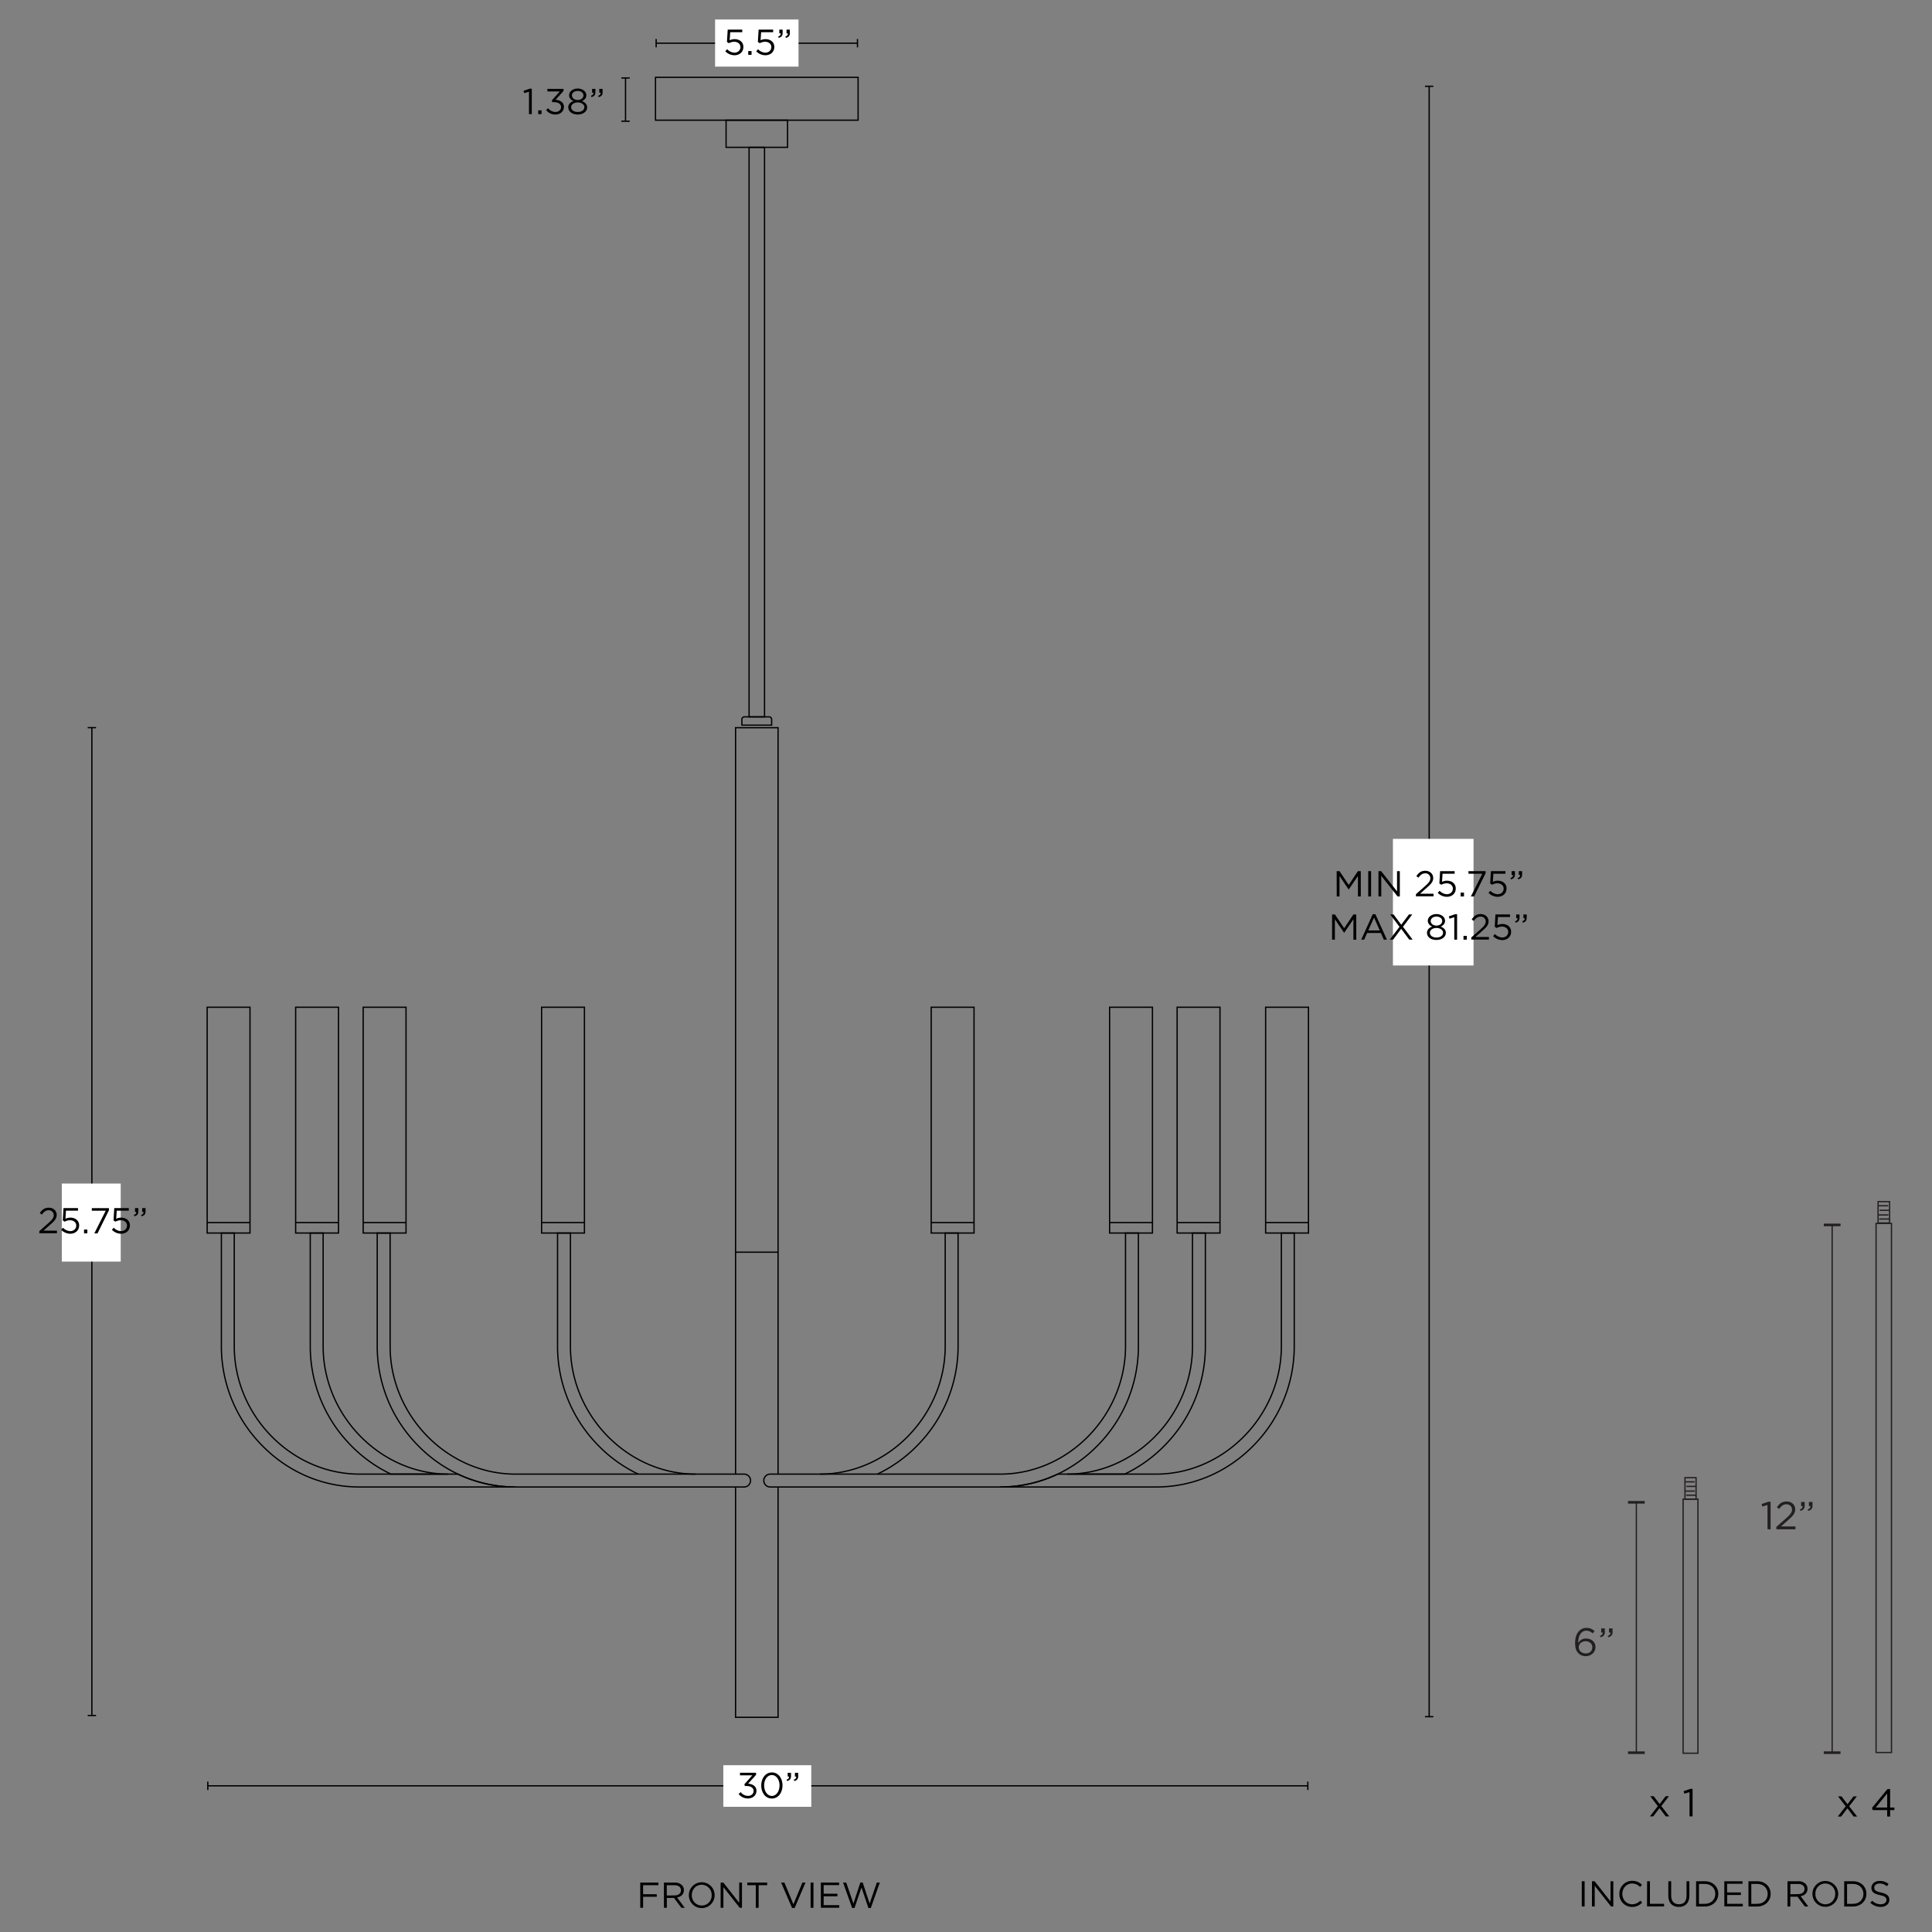 <svg viewBox="0 0 1500 1500" height="1500" width="1500" xmlns="http://www.w3.org/2000/svg"><rect x="0" y="0" width="1500" height="1500" fill="#808080" stroke="none"/><defs><style>.cls-1,.cls-3{fill:none;stroke-miterlimit:10;}.cls-1{stroke:#000;}.cls-2{fill:#fff;}.cls-3{stroke:#231f20;}.cls-4{fill:#231f20;}</style></defs><g data-name="Layer 4" id="Layer_4"><line y2="33.52" x2="509.43" y1="33.52" x1="665.74" class="cls-1"></line><rect height="6.5" width="1" y="30.27" x="665.24"></rect><rect height="6.5" width="1" y="30.27" x="508.93"></rect><rect height="36.58" width="64.78" y="15.14" x="555.19" class="cls-2"></rect><path d="M563.11,39.8l1.46-1.59a8.2,8.2,0,0,0,5.57,2.68c2.8,0,4.73-1.84,4.73-4.34v0c0-2.44-2-4.12-4.87-4.12a8.48,8.48,0,0,0-4.11,1.12l-1.49-1L565,23h11.29V25h-9.36l-.42,6.27a8.91,8.91,0,0,1,3.87-.87c3.81,0,6.77,2.27,6.77,6v.06c0,3.84-2.91,6.44-7,6.44A10,10,0,0,1,563.11,39.8Z"></path><path d="M580.92,39.63h2.58v2.94h-2.58Z"></path><path d="M587.11,39.8l1.46-1.59a8.18,8.18,0,0,0,5.57,2.68c2.8,0,4.73-1.84,4.73-4.34v0c0-2.44-2-4.12-4.87-4.12a8.55,8.55,0,0,0-4.12,1.12l-1.48-1L589,23h11.28V25h-9.35l-.42,6.27a8.9,8.9,0,0,1,3.86-.87c3.81,0,6.78,2.27,6.78,6v.06c0,3.84-2.91,6.44-7,6.44A10,10,0,0,1,587.11,39.8Z"></path><path d="M604.19,28.35c1.4-.5,2-1.23,1.88-2.44h-1V23h2.57v2.52c0,2.27-1,3.36-3.1,3.84Zm5.6,0c1.4-.5,2-1.23,1.88-2.44h-1V23h2.55v2.52a3.43,3.43,0,0,1-3.08,3.84Z"></path><line y2="1386.5" x2="161.34" y1="1386.5" x1="1015.39" class="cls-1"></line><rect height="6.5" width="1" y="1383.25" x="1014.89"></rect><rect height="6.5" width="1" y="1383.25" x="160.84"></rect><rect height="32.29" width="68.3" y="1370.5" x="561.58" class="cls-2"></rect><path d="M573.47,1392.82l1.6-1.42a7.12,7.12,0,0,0,5.74,2.91c2.38,0,4.28-1.51,4.28-3.81v-.06c0-2.43-2.26-3.78-5.48-3.78h-1.26l-.45-1.31,6.19-7h-9.58v-2H587V1378l-6.16,6.83c3.41.28,6.46,1.94,6.46,5.52v.06c0,3.5-2.91,5.9-6.55,5.9A8.89,8.89,0,0,1,573.47,1392.82Z"></path><path d="M591,1386.24v0c0-5.49,3.28-10.14,8.32-10.14s8.23,4.59,8.23,10.08v.06c0,5.49-3.25,10.13-8.29,10.13S591,1391.73,591,1386.24Zm14.26,0v0c0-4.29-2.36-8.12-6-8.12s-6,3.75-6,8.06v.06c0,4.28,2.35,8.12,6,8.12S605.23,1390.53,605.23,1386.24Z"></path><path d="M610.69,1381.76c1.39-.5,2-1.23,1.87-2.43h-1v-2.94h2.58v2.52c0,2.27-1,3.36-3.11,3.83Zm5.59,0c1.4-.5,2-1.23,1.88-2.43h-1v-2.94h2.55v2.52a3.41,3.41,0,0,1-3.08,3.83Z"></path><line y2="1332.82" x2="1109.61" y1="66.99" x1="1109.61" class="cls-1"></line><rect height="1" width="6.5" y="66.49" x="1106.36"></rect><rect height="1" width="6.5" y="1332.32" x="1106.36"></rect><rect height="98.32" width="62.59" y="651.28" x="1081.46" class="cls-2"></rect><path d="M1037.79,676.35H1040l7.14,10.7,7.14-10.7h2.24V696h-2.21V680.08l-7.14,10.5h-.11L1040,680.11V696h-2.16Z"></path><path d="M1062.29,676.35h2.21V696h-2.21Z"></path><path d="M1070.24,676.35h2.07l12.35,15.71V676.35h2.16V696h-1.77l-12.65-16.07V696h-2.16Z"></path><path d="M1099.33,694.25l7.11-6.28c3-2.68,4.09-4.2,4.09-6.16a3.75,3.75,0,0,0-4-3.75c-2.24,0-3.69,1.18-5.26,3.36l-1.62-1.17c1.76-2.64,3.61-4.18,7-4.18s6.08,2.36,6.08,5.55v0c0,2.86-1.51,4.62-5,7.62l-5.23,4.65H1113v2h-13.69Z"></path><path d="M1116.25,693.18l1.45-1.59a8.22,8.22,0,0,0,5.57,2.68c2.8,0,4.73-1.84,4.73-4.34v0c0-2.44-2-4.12-4.87-4.12a8.51,8.51,0,0,0-4.11,1.12l-1.49-1,.56-9.55h11.29v2H1120l-.42,6.27a8.91,8.91,0,0,1,3.87-.87c3.81,0,6.78,2.27,6.78,6v.06c0,3.84-2.92,6.44-7,6.44A10,10,0,0,1,1116.25,693.18Z"></path><path d="M1134.05,693h2.58V696h-2.58Z"></path><path d="M1150.88,678.37H1140.1v-2h13.3V678L1144.5,696H1142Z"></path><path d="M1155.67,693.18l1.45-1.59a8.22,8.22,0,0,0,5.58,2.68c2.8,0,4.73-1.84,4.73-4.34v0c0-2.44-2-4.12-4.87-4.12a8.52,8.52,0,0,0-4.12,1.12l-1.48-1,.56-9.55h11.28v2h-9.35l-.42,6.27a8.9,8.9,0,0,1,3.86-.87c3.81,0,6.78,2.27,6.78,6v.06c0,3.84-2.91,6.44-7,6.44A10,10,0,0,1,1155.67,693.18Z"></path><path d="M1172.75,681.73c1.4-.5,2-1.23,1.87-2.44h-1v-2.94h2.57v2.52c0,2.27-1,3.36-3.11,3.84Zm5.6,0c1.4-.5,2-1.23,1.87-2.44h-1v-2.94h2.54v2.52c0,2.27-1,3.36-3.08,3.84Z"></path><path d="M1034.23,710h2.24l7.14,10.7,7.14-10.7H1053v19.6h-2.21V713.68l-7.14,10.5h-.11l-7.14-10.47v15.84h-2.16Z"></path><path d="M1065.79,709.81h2.07l8.93,19.74h-2.38l-2.29-5.18h-10.67l-2.32,5.18h-2.27Zm5.46,12.58-4.45-10-4.48,10Z"></path><path d="M1086.57,719.56l-7.26-9.61h2.61l6,8,6-8h2.58l-7.25,9.58,7.53,10h-2.63l-6.28-8.42-6.27,8.42H1079Z"></path><path d="M1107.9,724.29v-.06c0-2.32,1.68-4,4-4.81-1.82-.84-3.36-2.24-3.36-4.51v-.06c0-3,3.11-5.18,6.7-5.18s6.69,2.16,6.69,5.18v.06c0,2.27-1.54,3.67-3.36,4.51,2.32.87,4,2.46,4,4.79v0c0,3.33-3.19,5.57-7.36,5.57S1107.9,727.57,1107.9,724.29Zm12.49-.06v-.05c0-2.19-2.27-3.73-5.12-3.73s-5.13,1.54-5.13,3.73v.05c0,2,1.9,3.67,5.13,3.67S1120.39,726.22,1120.39,724.23Zm-.64-9.18V715c0-1.93-1.94-3.38-4.48-3.38s-4.48,1.42-4.48,3.38v.06c0,2.13,2,3.58,4.48,3.58S1119.75,717.18,1119.75,715.05Z"></path><path d="M1129.1,712.11l-3.7,1.15-.53-1.79,4.79-1.66h1.62v19.74h-2.18Z"></path><path d="M1136.26,726.61h2.58v2.94h-2.58Z"></path><path d="M1142.31,727.85l7.11-6.28c3-2.68,4.09-4.2,4.09-6.16a3.75,3.75,0,0,0-4-3.75c-2.23,0-3.69,1.18-5.26,3.36l-1.62-1.17c1.76-2.64,3.61-4.18,7-4.18s6.08,2.36,6.08,5.55v0c0,2.86-1.51,4.62-5,7.62l-5.23,4.65H1156v2h-13.69Z"></path><path d="M1159.22,726.78l1.46-1.59a8.2,8.2,0,0,0,5.57,2.68c2.8,0,4.73-1.84,4.73-4.34v0c0-2.44-2-4.12-4.87-4.12a8.48,8.48,0,0,0-4.11,1.12l-1.49-1,.56-9.55h11.29v2H1163l-.42,6.27a8.91,8.91,0,0,1,3.87-.87c3.81,0,6.77,2.27,6.77,6v.06c0,3.84-2.91,6.44-7,6.44A10,10,0,0,1,1159.22,726.78Z"></path><path d="M1176.3,715.33c1.4-.5,2-1.23,1.88-2.44h-1V710h2.58v2.52c0,2.27-1,3.36-3.11,3.84Zm5.6,0c1.4-.5,2-1.23,1.88-2.44h-1V710h2.55v2.52c0,2.27-1,3.36-3.08,3.84Z"></path><path d="M1228.09,1460.58h2.21v19.6h-2.21Z"></path><path d="M1236,1460.58h2.07l12.35,15.71v-15.71h2.15v19.6h-1.76l-12.66-16.07v16.07H1236Z"></path><path d="M1257.29,1470.43v0a9.87,9.87,0,0,1,9.91-10.14,10.2,10.2,0,0,1,7.65,3.11l-1.51,1.62a8.56,8.56,0,0,0-6.16-2.68c-4.34,0-7.59,3.52-7.59,8v.06c0,4.54,3.27,8.09,7.59,8.09a8.5,8.5,0,0,0,6.32-2.83l1.46,1.43a10.2,10.2,0,0,1-7.84,3.44A9.77,9.77,0,0,1,1257.29,1470.43Z"></path><path d="M1278.82,1460.58H1281v17.55h11v2h-13.25Z"></path><path d="M1295.29,1472v-11.39h2.21v11.25c0,4.23,2.24,6.61,6,6.61s5.91-2.18,5.91-6.47v-11.39h2.21v11.23c0,5.71-3.28,8.68-8.18,8.68S1295.29,1477.52,1295.29,1472Z"></path><path d="M1316.85,1460.58h6.8c6.16,0,10.42,4.23,10.42,9.74v.06c0,5.51-4.26,9.8-10.42,9.8h-6.8Zm6.8,17.55c5,0,8.12-3.36,8.12-7.7v0c0-4.34-3.16-7.76-8.12-7.76h-4.59v15.51Z"></path><path d="M1338.74,1460.58h14.17v2h-12v6.7h10.7v2H1341v6.86h12.1v2h-14.31Z"></path><path d="M1357.5,1460.58h6.81c6.16,0,10.41,4.23,10.41,9.74v.06c0,5.51-4.25,9.8-10.41,9.8h-6.81Zm6.81,17.55c5,0,8.12-3.36,8.12-7.7v0c0-4.34-3.17-7.76-8.12-7.76h-4.6v15.51Z"></path><path d="M1387.8,1460.58h8.43a7.74,7.74,0,0,1,5.57,2,5.41,5.41,0,0,1,1.51,3.86v.06c0,3.25-2.24,5.15-5.32,5.71l6,8h-2.72l-5.68-7.62H1390v7.62h-2.21Zm8.23,10c2.94,0,5-1.52,5-4v0c0-2.41-1.85-3.87-5-3.87h-6v8Z"></path><path d="M1407.17,1470.43v0a10,10,0,1,1,20-.06v.06a10,10,0,1,1-20,0Zm17.7,0v0a7.79,7.79,0,0,0-7.73-8.09,7.69,7.69,0,0,0-7.67,8v.06a7.79,7.79,0,0,0,7.73,8.09C1421.68,1478.47,1424.87,1474.89,1424.87,1470.43Z"></path><path d="M1431.84,1460.58h6.81c6.16,0,10.41,4.23,10.41,9.74v.06c0,5.51-4.25,9.8-10.41,9.8h-6.81Zm6.81,17.55c4.95,0,8.12-3.36,8.12-7.7v0c0-4.34-3.17-7.76-8.12-7.76h-4.6v15.51Z"></path><path d="M1452.17,1477.32l1.37-1.62a9.34,9.34,0,0,0,6.72,2.77c2.63,0,4.37-1.4,4.37-3.33v-.06c0-1.82-1-2.85-5.1-3.72-4.51-1-6.58-2.44-6.58-5.66v0c0-3.08,2.72-5.35,6.44-5.35a10.21,10.21,0,0,1,6.89,2.41l-1.29,1.71a8.58,8.58,0,0,0-5.65-2.13c-2.55,0-4.17,1.4-4.17,3.16v.06c0,1.84,1,2.88,5.31,3.8s6.39,2.55,6.39,5.55v.06c0,3.35-2.8,5.54-6.69,5.54A11.47,11.47,0,0,1,1452.17,1477.32Z"></path><rect transform="translate(2403.82 -521.37) rotate(90)" height="8.93" width="16.57" y="936.76" x="1454.31" class="cls-3"></rect><rect height="410.75" width="11.96" y="949.89" x="1456.58" class="cls-3"></rect><line y2="936.15" x2="1465.98" y1="936.15" x1="1458.08" class="cls-3"></line><line y2="939.67" x2="1459.27" y1="939.67" x1="1466.92" class="cls-3"></line><line y2="943.28" x2="1466.12" y1="943.28" x1="1458.02" class="cls-3"></line><line y2="946.45" x2="1459.02" y1="946.45" x1="1467.23" class="cls-3"></line><line y2="1360.76" x2="1422.47" y1="951.02" x1="1422.47" class="cls-3"></line><rect height="2" width="13" y="950.02" x="1415.97" class="cls-4"></rect><rect height="2" width="13" y="1359.76" x="1415.97" class="cls-4"></rect><path d="M1372.29,1168.43l-4,1.25-.57-1.94,5.19-1.79h1.78v21.38h-2.39Z" class="cls-4"></path><path d="M1379.17,1185.48l7.7-6.8c.81-.72,1.5-1.38,2.07-2a11.56,11.56,0,0,0,1.36-1.65,6.35,6.35,0,0,0,.76-1.52,4.9,4.9,0,0,0,.24-1.53,3.93,3.93,0,0,0-2.64-3.77,4.74,4.74,0,0,0-1.63-.29,5.31,5.31,0,0,0-3.13.92,11.52,11.52,0,0,0-2.58,2.72l-1.75-1.28a20.39,20.39,0,0,1,1.48-1.91,8.41,8.41,0,0,1,1.65-1.42,7,7,0,0,1,2-.88,9.52,9.52,0,0,1,2.5-.3,7.54,7.54,0,0,1,2.64.45,6.38,6.38,0,0,1,2.09,1.26,5.7,5.7,0,0,1,1.85,4.29v.06a7,7,0,0,1-.32,2.14,7.66,7.66,0,0,1-1,1.94,13.53,13.53,0,0,1-1.67,2c-.68.66-1.48,1.4-2.41,2.21l-5.67,5H1394v2.19h-14.83Z" class="cls-4"></path><path d="M1397.43,1171.92a3.62,3.62,0,0,0,1.63-1,2.16,2.16,0,0,0,.4-1.6h-1.09v-3.18h2.79v2.73a4.21,4.21,0,0,1-.82,2.8,4.58,4.58,0,0,1-2.55,1.35Zm6.06,0a3.6,3.6,0,0,0,1.64-1,2.21,2.21,0,0,0,.39-1.6h-1.09v-3.18h2.79v2.73a4.16,4.16,0,0,1-.82,2.8,4.51,4.51,0,0,1-2.54,1.35Z" class="cls-4"></path><line y2="1360.79" x2="1270.47" y1="1166.39" x1="1270.47" class="cls-3"></line><rect height="2" width="13" y="1165.39" x="1263.97" class="cls-4"></rect><rect height="2" width="13" y="1359.79" x="1263.97" class="cls-4"></rect><path d="M1231.16,1285.83a8.37,8.37,0,0,1-3.17-.57,7.21,7.21,0,0,1-2.41-1.58,8.44,8.44,0,0,1-1.14-1.39,7.94,7.94,0,0,1-.84-1.73,12.55,12.55,0,0,1-.51-2.22,20.35,20.35,0,0,1-.18-2.88v-.06a16.43,16.43,0,0,1,.59-4.53,11.17,11.17,0,0,1,1.73-3.66,8.4,8.4,0,0,1,2.77-2.44,7.73,7.73,0,0,1,3.73-.89,8.63,8.63,0,0,1,3.4.63,12.34,12.34,0,0,1,2.88,1.79l-1.4,1.85a10.34,10.34,0,0,0-2.36-1.54,6.15,6.15,0,0,0-2.64-.55,5,5,0,0,0-2.71.74,6.39,6.39,0,0,0-2,2,9.4,9.4,0,0,0-1.18,2.91,14.4,14.4,0,0,0-.4,3.44v.3a8.07,8.07,0,0,1,2.52-2.43,6.79,6.79,0,0,1,3.55-.87,8.77,8.77,0,0,1,2.82.45,7.08,7.08,0,0,1,2.33,1.31,6.4,6.4,0,0,1,1.6,2.07,6.15,6.15,0,0,1,.59,2.7v.06a6.78,6.78,0,0,1-.59,2.84,7.08,7.08,0,0,1-1.61,2.24,7.26,7.26,0,0,1-2.41,1.47A8.23,8.23,0,0,1,1231.16,1285.83Zm0-2.09a5.72,5.72,0,0,0,2.12-.38,5.05,5.05,0,0,0,1.61-1,4.77,4.77,0,0,0,1-1.56,5,5,0,0,0,.36-1.9v-.06a4.38,4.38,0,0,0-.38-1.81,4.31,4.31,0,0,0-1.06-1.44,4.83,4.83,0,0,0-1.64-1,6.14,6.14,0,0,0-2.11-.35,5.61,5.61,0,0,0-2.16.4,5.41,5.41,0,0,0-1.69,1,4.82,4.82,0,0,0-1.07,1.49,4.05,4.05,0,0,0-.38,1.72v.06a4.63,4.63,0,0,0,.39,1.89,4.3,4.3,0,0,0,1.11,1.52,5.22,5.22,0,0,0,1.7,1A6.25,6.25,0,0,0,1231.19,1283.74Z" class="cls-4"></path><path d="M1242.22,1270.06a3.6,3.6,0,0,0,1.64-1,2.2,2.2,0,0,0,.4-1.59h-1.1v-3.19H1246V1267a4.21,4.21,0,0,1-.82,2.81,4.64,4.64,0,0,1-2.54,1.35Zm6.07,0a3.66,3.66,0,0,0,1.64-1,2.19,2.19,0,0,0,.39-1.59h-1.09v-3.19H1252V1267a4.21,4.21,0,0,1-.82,2.81,4.67,4.67,0,0,1-2.55,1.35Z" class="cls-4"></path><rect transform="translate(2468.13 -156.92) rotate(90)" height="8.62" width="16.67" y="1151.3" x="1304.19" class="cls-3"></rect><rect height="197.26" width="11.54" y="1163.94" x="1306.75" class="cls-3"></rect><line y2="1150.51" x2="1315.79" y1="1150.51" x1="1308.17" class="cls-3"></line><line y2="1154.04" x2="1309.32" y1="1154.04" x1="1316.69" class="cls-3"></line><line y2="1157.68" x2="1315.92" y1="1157.68" x1="1308.11" class="cls-3"></line><line y2="1160.86" x2="1309.07" y1="1160.86" x1="1317" class="cls-3"></line><path d="M1433,1402.43l-5.92-7.7h2.67l4.64,6.06,4.64-6.06h2.61l-5.95,7.64,6.19,8h-2.7l-4.85-6.4-4.88,6.4h-2.61Z"></path><path d="M1465.21,1405.37H1454l-.6-1.73,12-14.61h2.09v14.34h3.31v2h-3.31v5h-2.3Zm0-2v-10.95l-8.91,10.95Z"></path><path d="M1287.15,1402.28l-5.91-7.7h2.67l4.64,6.07,4.64-6.07h2.61l-6,7.64,6.19,8h-2.7l-4.85-6.4-4.88,6.4H1281Z"></path><path d="M1311.75,1391.37l-4,1.24-.58-1.94,5.18-1.79h1.76v21.38h-2.36Z"></path><rect height="33.28" width="157.3" y="60.04" x="508.93" class="cls-1"></rect><rect height="21.06" width="47.71" y="93.32" x="563.73" class="cls-1"></rect><rect height="442.16" width="11.99" y="114.38" x="581.59" class="cls-1"></rect><path d="M578,556.54h19.1a2,2,0,0,1,2,2V563a0,0,0,0,1,0,0H576a0,0,0,0,1,0,0v-4.44A2,2,0,0,1,578,556.54Z" class="cls-1"></path><polyline points="571.09 1144.5 571.09 564.98 604.08 564.98 604.08 1144.5" class="cls-1"></polyline><polyline points="604.08 1154.5 604.08 1333.32 571.09 1333.32 571.09 1154.5" class="cls-1"></polyline><line y2="972.19" x2="604.08" y1="972.19" x1="571.09" class="cls-1"></line><path d="M582.71,1149.5a5,5,0,0,1-5,5H400.12a103.91,103.91,0,0,1-44.58-10A108.38,108.38,0,0,1,324.25,1122a109.55,109.55,0,0,1-31.37-76.78V957.32h10v87.94c0,53.79,44.53,99.24,97.24,99.24H577.71A5,5,0,0,1,582.71,1149.5Z" class="cls-1"></path><path d="M400.12,1154.5h-121c-28.55,0-55.49-11.53-75.87-32.46a109.55,109.55,0,0,1-31.37-76.78V957.32h10v87.94c0,53.79,44.53,99.24,97.24,99.24h76.42A103.91,103.91,0,0,0,400.12,1154.5Z" class="cls-1"></path><path d="M348.12,1144.5H303.54A108.38,108.38,0,0,1,272.25,1122a109.55,109.55,0,0,1-31.37-76.78V957.32h10v87.94C250.88,1099.05,295.41,1144.5,348.12,1144.5Z" class="cls-1"></path><path d="M495.54,1144.5A108.38,108.38,0,0,1,464.25,1122a109.55,109.55,0,0,1-31.37-76.78V957.32h10v87.94c0,53.79,44.53,99.24,97.24,99.24" class="cls-1"></path><rect height="175.3" width="33.26" y="782.02" x="160.84" class="cls-1"></rect><rect height="175.3" width="33.26" y="782.02" x="229.54" class="cls-1"></rect><rect height="175.3" width="33.26" y="782.02" x="281.98" class="cls-1"></rect><rect height="175.3" width="33.26" y="782.02" x="420.5" class="cls-1"></rect><path d="M593,1149.5a5,5,0,0,0,5,5H776.61a103.91,103.91,0,0,0,44.58-10A108.38,108.38,0,0,0,852.48,1122a109.55,109.55,0,0,0,31.37-76.78V957.32h-10v87.94c0,53.79-44.53,99.24-97.24,99.24H598A5,5,0,0,0,593,1149.5Z" class="cls-1"></path><path d="M776.61,1154.5h121c28.55,0,55.49-11.53,75.87-32.46a109.55,109.55,0,0,0,31.37-76.78V957.32h-10v87.94c0,53.79-44.53,99.24-97.24,99.24H821.19A103.91,103.91,0,0,1,776.61,1154.5Z" class="cls-1"></path><path d="M828.61,1144.5h44.58A108.38,108.38,0,0,0,904.48,1122a109.55,109.55,0,0,0,31.37-76.78V957.32h-10v87.94C925.85,1099.05,881.32,1144.5,828.61,1144.5Z" class="cls-1"></path><path d="M681.19,1144.5A108.38,108.38,0,0,0,712.48,1122a109.55,109.55,0,0,0,31.37-76.78V957.32h-10v87.94c0,53.79-44.53,99.24-97.24,99.24" class="cls-1"></path><rect height="175.3" width="33.26" y="782.02" x="982.63" class="cls-1"></rect><rect height="175.3" width="33.26" y="782.02" x="913.93" class="cls-1"></rect><rect height="175.3" width="33.26" y="782.02" x="861.5" class="cls-1"></rect><rect height="175.3" width="33.26" y="782.02" x="722.98" class="cls-1"></rect><line y2="94.1" x2="485.66" y1="60.54" x1="485.66" class="cls-1"></line><rect height="1" width="6.5" y="60.04" x="482.41"></rect><rect height="1" width="6.5" y="93.6" x="482.41"></rect><path d="M410.71,71.16,407,72.3l-.53-1.79,4.79-1.65h1.62V88.6h-2.18Z"></path><path d="M417.87,85.66h2.58V88.6h-2.58Z"></path><path d="M424,85.44,425.57,84a7.12,7.12,0,0,0,5.74,2.91c2.38,0,4.29-1.51,4.29-3.81v0c0-2.44-2.27-3.78-5.49-3.78h-1.26L428.4,78l6.19-7H425V69h12.52v1.62l-6.16,6.84c3.42.28,6.47,1.93,6.47,5.51V83c0,3.5-2.91,5.91-6.55,5.91A8.89,8.89,0,0,1,424,85.44Z"></path><path d="M441.2,83.34v-.06c0-2.32,1.68-4,4-4.82-1.82-.84-3.36-2.24-3.36-4.5V73.9c0-3,3.11-5.18,6.69-5.18s6.69,2.16,6.69,5.18V74c0,2.26-1.54,3.66-3.36,4.5,2.33.87,4,2.47,4,4.79v.06c0,3.33-3.2,5.57-7.37,5.57S441.2,86.61,441.2,83.34Zm12.49-.06v-.06c0-2.18-2.27-3.72-5.13-3.72s-5.12,1.54-5.12,3.72v.06c0,2,1.9,3.67,5.12,3.67S453.69,85.27,453.69,83.28ZM453,74.1V74c0-1.93-1.93-3.39-4.48-3.39s-4.48,1.43-4.48,3.39v.06c0,2.12,2,3.58,4.48,3.58S453,76.22,453,74.1Z"></path><path d="M458.81,74.38c1.4-.51,2-1.24,1.88-2.44h-1V69h2.57v2.52c0,2.27-1,3.36-3.1,3.84Zm5.6,0c1.4-.51,2-1.24,1.88-2.44h-1V69h2.55v2.52a3.43,3.43,0,0,1-3.08,3.84Z"></path><line y2="1331.9" x2="71.33" y1="564.93" x1="71.33" class="cls-1"></line><rect height="1" width="6.5" y="564.43" x="68.08"></rect><rect height="1" width="6.5" y="1331.4" x="68.08"></rect><rect height="60.59" width="45.73" y="918.91" x="47.99" class="cls-2"></rect><path d="M30.53,955.84l7.11-6.28c3-2.68,4.09-4.2,4.09-6.16a3.75,3.75,0,0,0-3.95-3.75c-2.24,0-3.7,1.18-5.27,3.36l-1.62-1.17c1.76-2.64,3.61-4.18,7.06-4.18S44,940,44,943.21v0c0,2.86-1.51,4.62-5,7.62l-5.24,4.65H44.22v2H30.53Z"></path><path d="M47.44,954.77l1.45-1.59a8.22,8.22,0,0,0,5.58,2.68c2.8,0,4.73-1.84,4.73-4.34v0c0-2.44-2-4.12-4.87-4.12a8.52,8.52,0,0,0-4.12,1.12l-1.48-1,.56-9.55H60.57v2H51.22l-.42,6.27a8.9,8.9,0,0,1,3.86-.87c3.81,0,6.78,2.27,6.78,6v.06c0,3.84-2.91,6.44-7,6.44A10,10,0,0,1,47.44,954.77Z"></path><path d="M65.25,954.6h2.57v2.94H65.25Z"></path><path d="M82.07,940H71.29v-2h13.3v1.66l-8.9,17.94H73.23Z"></path><path d="M86.86,954.77l1.46-1.59a8.2,8.2,0,0,0,5.57,2.68c2.8,0,4.73-1.84,4.73-4.34v0c0-2.44-2-4.12-4.87-4.12a8.55,8.55,0,0,0-4.12,1.12l-1.48-1,.56-9.55H100v2H90.64l-.42,6.27a8.91,8.91,0,0,1,3.87-.87c3.8,0,6.77,2.27,6.77,6v.06c0,3.84-2.91,6.44-7,6.44A10,10,0,0,1,86.86,954.77Z"></path><path d="M103.94,943.32c1.4-.5,2-1.23,1.88-2.44h-1v-2.94h2.58v2.52c0,2.27-1,3.36-3.11,3.84Zm5.6,0c1.4-.5,2-1.23,1.88-2.44h-1v-2.94H113v2.52c0,2.27-.95,3.36-3.08,3.84Z"></path><path d="M497.09,1461.61h14.08v2.05H499.3v7h10.61v2H499.3v8.54h-2.21Z"></path><path d="M515.45,1461.61h8.43a7.72,7.72,0,0,1,5.57,2,5.4,5.4,0,0,1,1.52,3.87v0c0,3.25-2.24,5.15-5.32,5.71l6,8H529l-5.68-7.61h-5.6v7.61h-2.22Zm8.24,10c2.94,0,5-1.51,5-4v-.06c0-2.41-1.85-3.86-5-3.86h-6v7.95Z"></path><path d="M534.83,1471.47v-.06a10,10,0,1,1,20-.05v.05a10,10,0,1,1-20,.06Zm17.7,0v-.06a7.79,7.79,0,0,0-7.73-8.09c-4.48,0-7.67,3.58-7.67,8v.05a7.79,7.79,0,0,0,7.72,8.09A7.7,7.7,0,0,0,552.53,1471.47Z"></path><path d="M559.5,1461.61h2.07l12.35,15.71v-15.71h2.15v19.6h-1.76l-12.66-16.07v16.07H559.5Z"></path><path d="M586.8,1463.66h-6.58v-2.05h15.4v2.05H589v17.55H586.8Z"></path><path d="M606.48,1461.61H609l7,16.89,7-16.89h2.38l-8.43,19.74h-2Z"></path><path d="M629.36,1461.61h2.21v19.6h-2.21Z"></path><path d="M637.31,1461.61h14.17v2h-12v6.69h10.7v2h-10.7v6.86h12.1v2H637.31Z"></path><path d="M654.56,1461.61H657l5.6,16.33,5.38-16.38h1.82l5.38,16.38,5.6-16.33h2.32l-7,19.74h-1.88l-5.37-15.9-5.41,15.9h-1.84Z"></path><line y2="949.21" x2="1015.89" y1="949.21" x1="982.63" class="cls-1"></line><line y2="949.21" x2="947.19" y1="949.21" x1="913.93" class="cls-1"></line><line y2="949.21" x2="894.76" y1="949.21" x1="861.5" class="cls-1"></line><line y2="949.21" x2="756.24" y1="949.21" x1="722.98" class="cls-1"></line><line y2="949.21" x2="453.76" y1="949.21" x1="420.5" class="cls-1"></line><line y2="949.21" x2="315.24" y1="949.21" x1="281.98" class="cls-1"></line><line y2="949.21" x2="262.8" y1="949.21" x1="229.54" class="cls-1"></line><line y2="949.21" x2="194.1" y1="949.21" x1="160.84" class="cls-1"></line></g></svg>